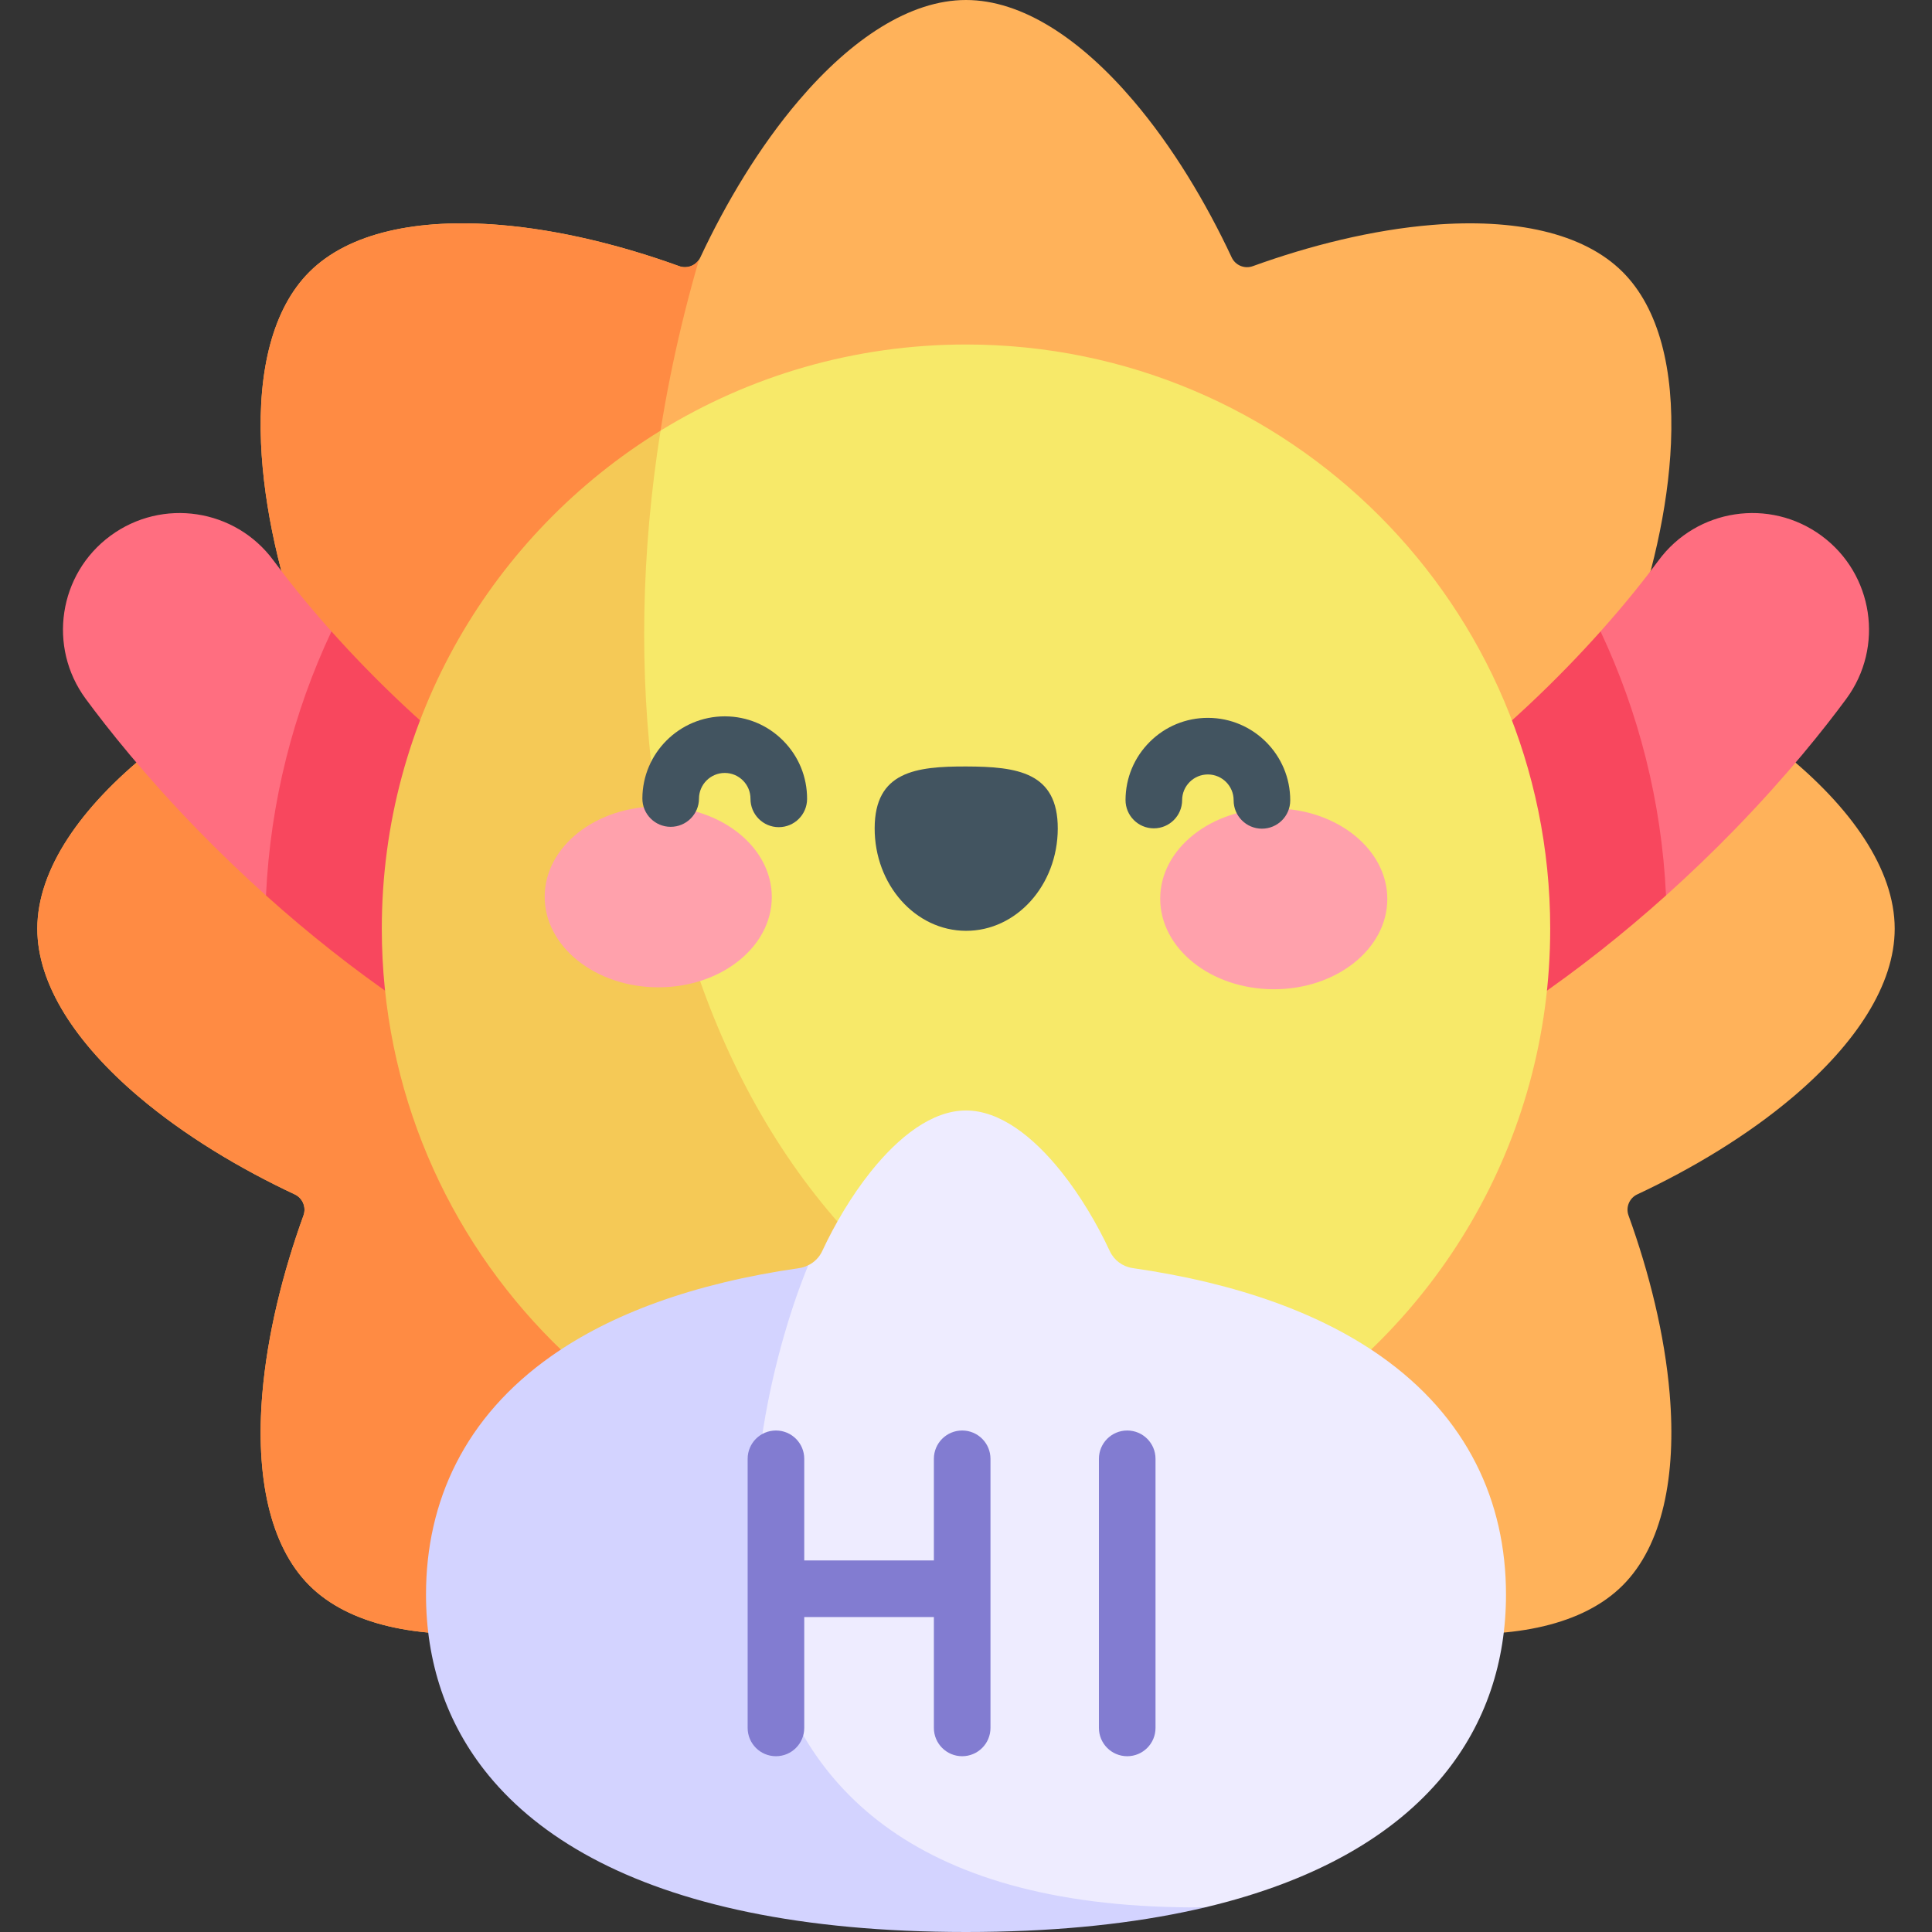<svg id="Capa_1" enable-background="new 0 0 512 512" height="512" viewBox="0 0 512 512" width="512" xmlns="http://www.w3.org/2000/svg"><rect x="0" y="0" width="512" height="512" fill="#333333" stroke="none"/><g><path d="m256 492.227c14.868 0 30.442-10.303 44.468-26.814 10.418-12.263 19.199-27.013 25.946-41.413.981-2.094 3.405-3.098 5.579-2.311 15.06 5.45 31.793 9.679 47.888 10.958 21.481 1.706 39.675-2.032 50.147-12.504 10.569-10.569 14.28-29.005 12.455-50.747-1.32-15.734-5.448-32.2-10.909-47.289-.787-2.174.217-4.598 2.311-5.579 14.401-6.747 29.151-15.529 41.414-25.947 16.51-14.026 26.814-29.6 26.814-44.468 0-15.728-11.529-32.245-29.738-46.884-11.47-9.221-24.951-17.187-38.489-23.53-2.094-.981-3.098-3.405-2.311-5.579 5.977-16.518 10.515-35.139 11.25-52.689.812-19.38-3.115-35.663-12.797-45.346-10.513-10.514-28.811-14.24-50.404-12.484-16.038 1.305-32.678 5.526-47.632 10.937-2.174.787-4.598-.217-5.579-2.311-6.796-14.504-15.639-29.329-26.119-41.615-13.979-16.393-29.487-26.612-44.294-26.612s-30.315 10.219-44.296 26.612c-10.479 12.286-19.322 27.111-26.119 41.615-.981 2.094-3.405 3.098-5.579 2.311-14.954-5.411-31.593-9.632-47.632-10.937-21.593-1.757-39.89 1.97-50.403 12.484-9.682 9.682-13.608 25.966-12.797 45.346.735 17.55 5.273 36.172 11.25 52.689.787 2.174-.218 4.598-2.311 5.579-13.538 6.343-27.019 14.309-38.489 23.53-18.21 14.64-29.738 31.157-29.738 46.884 0 14.868 10.303 30.442 26.814 44.468 12.263 10.418 27.013 19.199 41.414 25.947 2.094.981 3.098 3.405 2.311 5.579-5.46 15.089-9.589 31.554-10.909 47.289-1.824 21.742 1.886 40.178 12.455 50.747 10.472 10.472 28.666 14.21 50.147 12.504 16.095-1.279 32.829-5.508 47.888-10.958 2.174-.787 4.598.217 5.579 2.311 6.747 14.4 15.528 29.15 25.946 41.413 14.027 16.511 29.601 26.814 44.469 26.814z" fill="#ffb25a"/><path d="m344.409 379.952c-150.645-6.58-201.962-164.477-159.162-311.151-1.125 1.69-3.28 2.446-5.241 1.737-14.954-5.411-31.593-9.632-47.632-10.937-21.593-1.757-39.89 1.97-50.403 12.484-9.682 9.682-13.608 25.966-12.797 45.346.735 17.55 5.273 36.172 11.25 52.689.787 2.174-.218 4.598-2.311 5.579-13.538 6.344-27.019 14.309-38.489 23.53-18.21 14.64-29.738 31.157-29.738 46.884 0 14.868 10.303 30.442 26.814 44.468 12.263 10.418 27.013 19.199 41.414 25.947 2.094.981 3.098 3.405 2.311 5.579-5.46 15.089-9.589 31.554-10.909 47.289-1.824 21.742 1.886 40.178 12.455 50.747 10.472 10.472 28.666 14.21 50.147 12.504 16.095-1.279 32.829-5.508 47.888-10.958 2.174-.787 4.598.218 5.579 2.311 6.747 14.4 15.528 29.15 25.946 41.413 14.026 16.51 29.6 26.814 44.468 26.814s30.442-10.303 44.468-26.814c10.419-12.263 19.2-27.013 25.947-41.413.981-2.094 3.405-3.098 5.579-2.311 4.032 1.459 8.187 2.827 12.415 4.078v-45.815z" fill="#ff8b43"/><path d="m29.265 141.988c13.741-10.124 33.087-7.194 43.214 6.548 3.377 4.584 8.485 11.099 15.361 18.794 7.424 25.315-2.318 59.935-17.35 69.975-6.249-5.609-12.362-11.468-18.302-17.585-13.833-14.244-23.661-26.633-29.471-34.518-10.124-13.741-7.193-33.088 6.548-43.214z" fill="#ff6e80"/><path d="m140.905 214.277c-15.528-10.632-30.458-23.288-44.374-37.619-3.164-3.258-6.054-6.378-8.691-9.329-10.076 21.421-16.181 45.061-17.35 69.974 11.403 10.235 23.275 19.608 35.496 27.975 5.34 3.655 11.416 5.407 17.432 5.407 9.854 0 19.542-4.704 25.529-13.449 9.643-14.082 6.042-33.317-8.042-42.959z" fill="#f8475e"/><path d="m482.735 141.988c-13.741-10.124-33.087-7.194-43.214 6.548-3.377 4.584-8.485 11.099-15.361 18.794-7.424 25.315 2.318 59.935 17.35 69.975 6.249-5.609 12.362-11.468 18.302-17.585 13.832-14.244 23.661-26.633 29.471-34.518 10.124-13.741 7.193-33.088-6.548-43.214z" fill="#ff6e80"/><path d="m424.16 167.33c-2.638 2.951-5.527 6.071-8.691 9.329-13.916 14.33-28.846 26.987-44.374 37.619-14.083 9.642-17.684 28.877-8.041 42.961 5.987 8.745 15.674 13.449 25.529 13.449 6.015 0 12.093-1.753 17.432-5.407 12.221-8.367 24.093-17.74 35.496-27.975-1.17-24.915-7.275-48.556-17.351-69.976z" fill="#f8475e"/><path d="m256 91.295c-29.675 0-57.395 8.355-80.949 22.832-62.155 123.558-13.137 289.017 159.873 265.193 45.436-26.978 75.895-76.531 75.895-133.206 0-85.504-69.315-154.819-154.819-154.819z" fill="#f7e969"/><path d="m175.051 114.127c-44.314 27.236-73.869 76.157-73.869 131.987 0 85.504 69.315 154.818 154.818 154.818 28.829 0 55.811-7.889 78.923-21.612-128.275-11.347-180.4-136.173-159.872-265.193z" fill="#f5c956"/><path d="m365.838 359.331c-15.689-11.033-37.311-19.194-65.656-23.273-2.646-.381-4.937-2.06-6.065-4.483-3.295-7.082-7.738-14.647-12.903-21.104-7.382-9.229-16.219-16.182-25.214-16.182s-17.832 6.953-25.214 16.182c-5.165 6.457-9.608 14.022-12.903 21.104-.77 1.654-2.088 2.948-3.684 3.732-59.845 37.392-64.938 184.419 105.171 170.164 29.67-7.027 50.264-19.324 63.08-34.901 11.409-13.868 16.655-30.337 16.655-48.001-.001-24.696-10.253-47.054-33.267-63.238z" fill="#eeecff"/><path d="m256 512c21.939 0 41.058-1.849 57.555-5.242 1.977-.407 3.914-.837 5.816-1.287-153.168 1.411-121.365-131.042-105.171-170.164-.743.365-1.541.63-2.381.751-28.345 4.079-49.967 12.241-65.656 23.273-23.014 16.184-33.267 38.542-33.267 63.238 0 17.664 5.245 34.133 16.655 48.001 13.637 16.576 36.079 29.438 68.895 36.188 16.496 3.393 35.615 5.242 57.554 5.242z" fill="#d3d3ff"/><g><path d="m204.535 237.78c-.042 13.236-13.549 23.922-30.169 23.87s-30.06-10.823-30.019-24.059 13.548-23.923 30.169-23.871 30.06 10.824 30.019 24.06z" fill="#ffa1ac"/><path d="m307.465 238.102c-.042 13.236 13.398 24.007 30.018 24.059s30.127-10.635 30.169-23.87c.042-13.236-13.398-24.008-30.019-24.06-16.62-.052-30.126 10.635-30.168 23.871z" fill="#ffa1ac"/><g fill="#425460"><path d="m280.32 219.604c.047-14.995-10.811-16.438-24.211-16.48s-24.267 1.333-24.314 16.328c-.047 14.994 10.778 27.184 24.178 27.226 13.4.041 24.3-12.08 24.347-27.074z"/><path d="m206.386 219.207c-.008 0-.016 0-.024 0-4.142-.013-7.49-3.381-7.477-7.523.006-1.823-.699-3.539-1.983-4.832-1.285-1.292-2.996-2.008-4.818-2.013-.007 0-.015 0-.022 0-3.753 0-6.812 3.047-6.824 6.802-.013 4.134-3.369 7.477-7.5 7.477-.008 0-.016 0-.024 0-4.142-.013-7.49-3.381-7.477-7.523.038-12.01 9.821-21.755 21.822-21.755h.07c5.829.018 11.303 2.305 15.412 6.44s6.362 9.622 6.343 15.452c-.012 4.133-3.367 7.475-7.498 7.475z"/><path d="m334.426 219.608c-.008 0-.016 0-.023 0-4.142-.013-7.49-3.381-7.477-7.523.012-3.763-3.04-6.834-6.803-6.846-.007 0-.015 0-.022 0-1.814 0-3.521.704-4.809 1.983-1.293 1.285-2.008 2.996-2.014 4.819-.013 4.134-3.369 7.477-7.5 7.477-.008 0-.016 0-.024 0-4.142-.013-7.49-3.381-7.477-7.523.019-5.83 2.306-11.303 6.44-15.412 4.118-4.092 9.579-6.344 15.381-6.344h.07c12.033.038 21.793 9.858 21.756 21.892-.011 4.134-3.367 7.476-7.498 7.477z"/></g></g><g><g><path d="m298.724 465.417c-4.142 0-7.5-3.358-7.5-7.5v-71.318c0-4.142 3.358-7.5 7.5-7.5s7.5 3.358 7.5 7.5v71.318c0 4.142-3.358 7.5-7.5 7.5z" fill="#827cd1"/></g><path d="m254.987 379.098c-4.142 0-7.5 3.358-7.5 7.5v26.936h-34.353v-26.936c0-4.142-3.358-7.5-7.5-7.5s-7.5 3.358-7.5 7.5v71.318c0 4.142 3.358 7.5 7.5 7.5s7.5-3.358 7.5-7.5v-29.382h34.353v29.382c0 4.142 3.358 7.5 7.5 7.5s7.5-3.358 7.5-7.5v-71.318c0-4.142-3.358-7.5-7.5-7.5z" fill="#827cd1"/></g></g></svg>